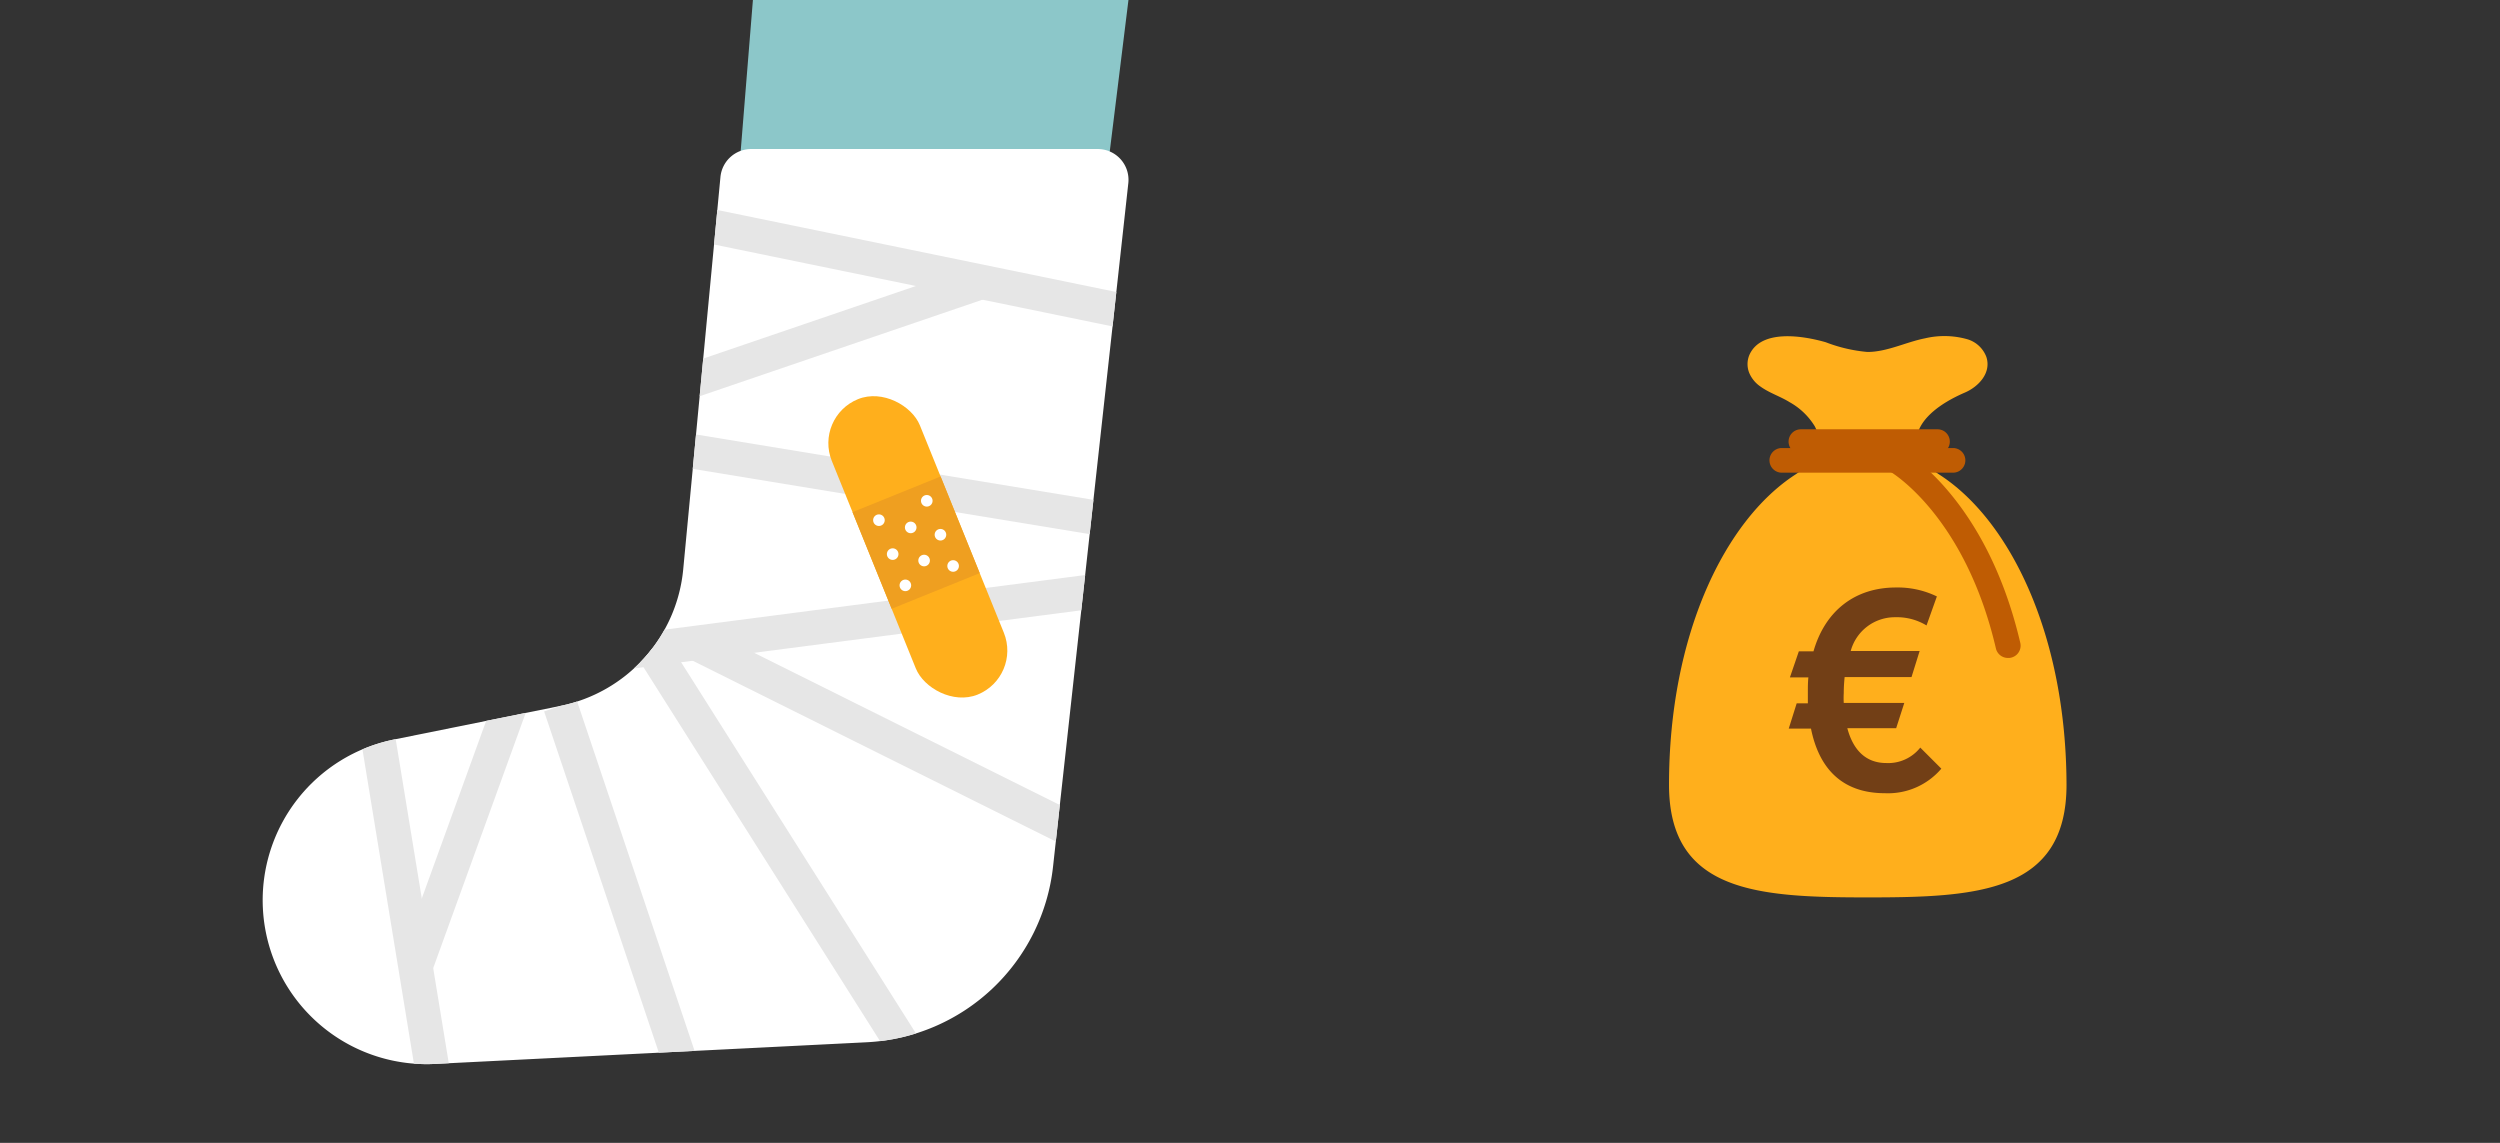 <svg xmlns="http://www.w3.org/2000/svg" xmlns:xlink="http://www.w3.org/1999/xlink" viewBox="0 0 280 128"><rect x="0" y="0" width="280" height="128" fill="#333333" stroke="none"/><defs><style>.a,.j{fill:none;}.b{clip-path:url(#a);}.c{fill:#ffaf1c;}.d{fill:#723f16;}.e{fill:#bf5c03;}.f{fill:#8cc7c9;}.g{fill:#232323;}.h{fill:#fff;}.i{clip-path:url(#b);}.j{stroke:#e6e6e6;stroke-miterlimit:10;stroke-width:3.86px;}.k{fill:#ef9f20;}</style><clipPath id="a"><rect class="a" width="280" height="128"/></clipPath><clipPath id="b"><path class="a" d="M84.13,16.69h38.81a3.45,3.45,0,0,1,3.43,3.84l-8.43,76.54a22.11,22.11,0,0,1-20.8,19.66l-48.43,2.43a18.36,18.36,0,0,1-19.27-17.49h0A18.37,18.37,0,0,1,44.15,82.82l18.62-3.76A17.26,17.26,0,0,0,76.52,63.77l4.17-43.95A3.46,3.46,0,0,1,84.13,16.69Z"/></clipPath></defs><title>arbeidsongeschikt-detail</title><g class="b"><path class="c" d="M217.29,53.21c-4.4-2.86-3.18-6.66,2.77-9.24,1.54-.66,3-2.21,2.41-4a3.26,3.26,0,0,0-2.22-2,9.46,9.46,0,0,0-4.64-.08c-2.14.42-4.26,1.53-6.46,1.53a17.16,17.16,0,0,1-4.67-1.09c-2.4-.69-7.26-1.56-8.56,1.45a2.64,2.64,0,0,0,0,2,3.51,3.51,0,0,0,1.26,1.52c1,.72,2.2,1.09,3.25,1.74a7.68,7.68,0,0,1,2.81,2.68c1.2,2.22-.33,4.24-2.19,5.45-7.85,5.11-14.12,17.9-14.12,34.73,0,12.06,10,12.61,22.26,12.61s22.26-.55,22.26-12.61C231.41,71.11,225.14,58.32,217.29,53.21Z"/><path class="d" d="M211.12,88.84c-5,0-7.44-3-8.29-7.24h-2.49l.89-2.83h1.25c0-.41,0-.85,0-1.29s0-1.1.06-1.61h-2.07l1-2.92h1.64c1.32-4.6,4.71-7.15,9.23-7.15a10,10,0,0,1,4.59,1l-1.16,3.25a6.38,6.38,0,0,0-3.49-.92,5.12,5.12,0,0,0-5,3.78H215l-.91,2.92H206.6a17.13,17.13,0,0,0-.1,1.8,9.84,9.84,0,0,0,0,1.1h6.78l-.91,2.83h-5.47c.63,2.36,2,3.9,4.37,3.9a4.57,4.57,0,0,0,3.8-1.73l2.36,2.36A7.84,7.84,0,0,1,211.12,88.84Z"/><path class="e" d="M224.88,73.69a1.38,1.38,0,0,1-1.34-1.07c-3.5-15-11.84-19.81-11.92-19.85A1.38,1.38,0,0,1,213,50.36c.39.22,9.49,5.47,13.27,21.63a1.38,1.38,0,0,1-1,1.66A1.17,1.17,0,0,1,224.88,73.69Z"/><path class="e" d="M218.74,52.94H199.56a1.38,1.38,0,1,1,0-2.76h19.18a1.38,1.38,0,0,1,0,2.76Z"/><path class="e" d="M217,50.84h-15.3a1.38,1.38,0,1,1,0-2.76H217a1.38,1.38,0,0,1,0,2.76Z"/><polygon class="f" points="85.56 -15.24 77.61 82.98 116.02 83.93 128.34 -15.81 85.56 -15.24"/><polygon class="g" points="114.52 83.27 110.8 109.54 33.51 109.54 79.78 83.27 114.52 83.27"/><path class="h" d="M84.13,16.69h38.81a3.45,3.45,0,0,1,3.43,3.84l-8.43,76.54a22.11,22.11,0,0,1-20.8,19.66l-48.43,2.43a18.36,18.36,0,0,1-19.27-17.49h0A18.37,18.37,0,0,1,44.15,82.82l18.62-3.76A17.26,17.26,0,0,0,76.52,63.77l4.17-43.95A3.46,3.46,0,0,1,84.13,16.69Z"/><g class="i"><line class="j" x1="77.91" y1="24.99" x2="128.01" y2="35.29"/><line class="j" x1="109.91" y1="31.57" x2="74.69" y2="43.59"/><line class="j" x1="74.69" y1="50.08" x2="128.01" y2="58.85"/><line class="j" x1="126.39" y1="65.72" x2="61.72" y2="74.12"/><line class="j" x1="77.91" y1="72.01" x2="122" y2="93.96"/><line class="j" x1="73.04" y1="72.65" x2="105.59" y2="124.1"/><line class="j" x1="41.88" y1="79.84" x2="49.13" y2="124.1"/><line class="j" x1="58.9" y1="74.12" x2="46.53" y2="108.25"/><line class="j" x1="62.77" y1="79.06" x2="77.91" y2="124.1"/></g><rect class="c" x="97.48" y="43.39" width="10.64" height="35.7" rx="5.32" transform="translate(-15.47 43.06) rotate(-22.04)"/><rect class="k" x="97.29" y="54.93" width="10.64" height="11.68" transform="translate(-15.31 42.95) rotate(-22.04)"/><circle class="h" cx="98.44" cy="58.26" r="0.65"/><circle class="h" cx="102" cy="59.07" r="0.65"/><circle class="h" cx="103.5" cy="62.78" r="0.65"/><circle class="h" cx="103.8" cy="56.09" r="0.65"/><circle class="h" cx="99.98" cy="62.06" r="0.65"/><circle class="h" cx="105.33" cy="59.89" r="0.65"/><circle class="h" cx="101.4" cy="65.56" r="0.65"/><circle class="h" cx="106.75" cy="63.39" r="0.65"/></g></svg>